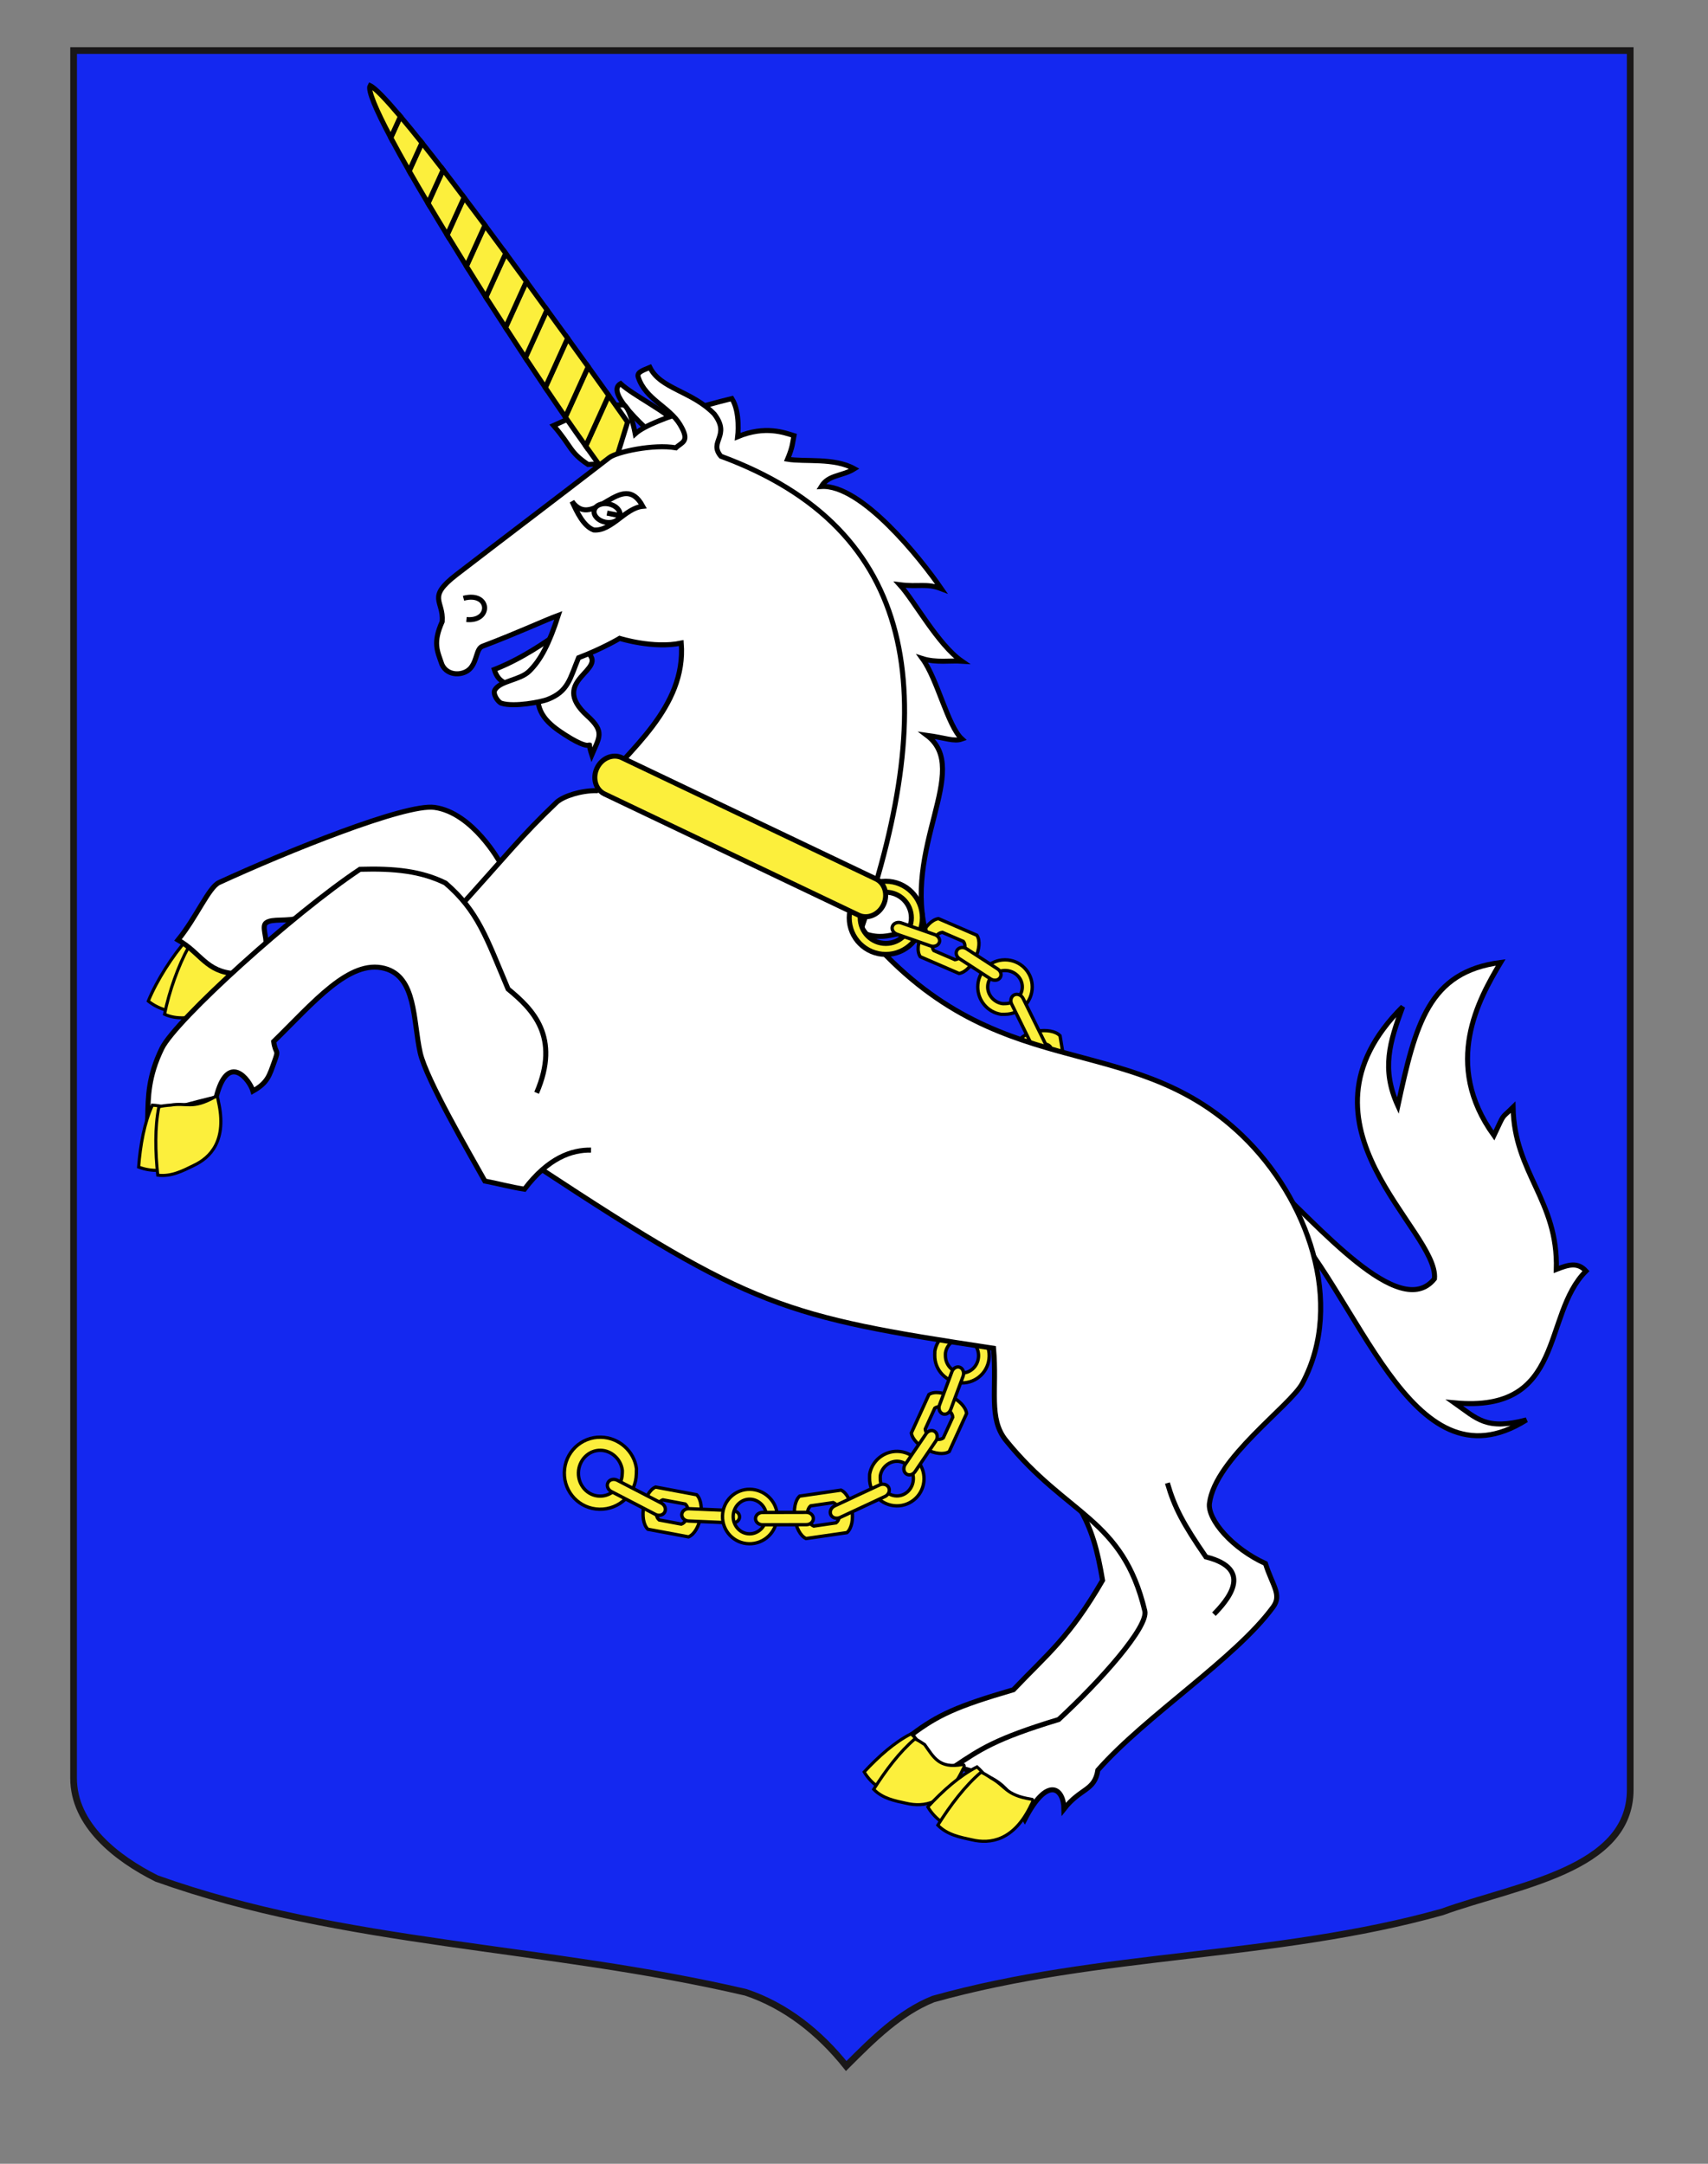 <?xml version="1.0" encoding="utf-8"?>
<!-- Generator: Adobe Illustrator 15.1.0, SVG Export Plug-In . SVG Version: 6.00 Build 0)  -->
<!DOCTYPE svg PUBLIC "-//W3C//DTD SVG 1.1//EN" "http://www.w3.org/Graphics/SVG/1.1/DTD/svg11.dtd">
<svg version="1.1" id="Layer_1" xmlns="http://www.w3.org/2000/svg" xmlns:xlink="http://www.w3.org/1999/xlink" x="0px" y="0px"
	 width="255.118px" height="323.148px" viewBox="0 0 255.118 323.148" enable-background="new 0 0 255.118 323.148"
	 xml:space="preserve">
<rect x="0" y="0" width="255.118" height="323.148" fill="#808080" stroke="none"/>
<path fill="#1428F0" stroke="#191718" d="M10.994,7.546c78,0,154.504,0,232.504,0c0,135.583,0,149.083,0,259.75
	c0,12.043-17.103,14.25-28.104,18.25c-25,7-51,6-76,13.003c-5,2-9,6-13,10c-4-5-9-9-15-11.003c-30-7-60-7-88-17
	c-6-3-12.406-8-12.406-15C10.994,242.005,10.994,143.921,10.994,7.546z"/>
<g id="Chaine_1_">
	<g id="layer1" transform="translate(8.7861136e-2,-5.852)">
		<g id="g4427" transform="translate(-28.141,-381.956)">
			<path id="use2398" fill="#FCEF3C" stroke="#000000" stroke-width="0.5" d="M177.691,575.442c-1.968,0.295-3.477,2.05-3.477,4.089
				c0,2.245,1.815,4.046,4.069,4.046c2.255,0,4.07-1.801,4.07-4.046s-1.815-4.089-4.07-4.089c-0.105,0-0.193-0.008-0.297,0
				C177.889,575.45,177.788,575.429,177.691,575.442z M177.903,577.035c0.105-0.016,0.23,0.003,0.338,0c0.012,0,0.038,0,0.043,0
				c1.424,0,2.587,1.137,2.587,2.497c0,1.359-1.162,2.453-2.587,2.453c-1.423,0-2.586-1.095-2.586-2.453
				C175.698,578.298,176.658,577.218,177.903,577.035z"/>
		</g>
		<path id="use2422" fill="#FCEF3C" stroke="#000000" stroke-width="0.5" d="M155.552,171.042c-1.967,0.296-3.477,2.049-3.477,4.089
			c0,2.245,1.816,4.047,4.07,4.047s4.069-1.802,4.069-4.047s-1.815-4.089-4.069-4.089c-0.105,0-0.193-0.008-0.297,0
			C155.751,171.049,155.649,171.027,155.552,171.042z M155.764,172.635c0.105-0.016,0.23,0.002,0.339,0c0.012,0,0.037,0,0.043,0
			c1.424,0,2.586,1.137,2.586,2.496s-1.162,2.453-2.586,2.453s-2.587-1.094-2.587-2.453
			C153.56,173.897,154.52,172.818,155.764,172.635z"/>
	</g>
	<g id="Bas" transform="translate(-34.413,-381.956)">
		<g id="g4495" transform="matrix(-1,0,0,1,554.54,0)">
			<path id="path4497" fill="#FCEF3C" stroke="#000000" stroke-width="0.5" d="
				M363.624,558.559c-1.312,0.22-2.561,0.835-2.96,1.729l0.031,0.189l0.949,5.719l0.031,0.189c1.334,1.433,5.552,0.746,6.326-1.02
				l-0.036-0.219l-0.949-5.719l-0.037-0.221C366.315,558.515,364.937,558.34,363.624,558.559z M363.94,560.46
				c0.626-0.105,1.289,0.02,1.619,0.428l0.021,0.129l0.515,3.1l0.021,0.125c-0.343,0.998-2.352,1.326-3.015,0.484l-0.019-0.109
				l-0.515-3.1l-0.019-0.11C362.726,560.901,363.313,560.564,363.94,560.46z"/>
			
				<path id="path4499" fill="#FCEF3C" stroke="#000000" stroke-width="0.5" stroke-linecap="round" stroke-linejoin="round" d="
				M364.722,553.736L364.722,553.736c-0.022-0.567-0.441-1.015-0.944-1.003s-0.901,0.479-0.896,1.045h-0.001l0.001,0.018
				l0.152,6.544l0,0c0,0.003,0,0.007,0,0.01c0.014,0.575,0.437,1.031,0.944,1.02c0.509-0.012,0.91-0.487,0.896-1.062
				c0-0.004-0.001-0.007-0.001-0.011l0,0l-0.15-6.544L364.722,553.736z"/>
			
				<path id="path4501" fill="#FCEF3C" stroke="#000000" stroke-width="0.5" stroke-linecap="round" stroke-linejoin="round" d="
				M365.618,564.448L365.618,564.448c-0.268-0.521-0.855-0.76-1.322-0.53c-0.468,0.229-0.639,0.841-0.388,1.37l-0.001,0.001
				l0.008,0.016l3.266,6.63l0,0c0.002,0.003,0.003,0.006,0.004,0.01c0.263,0.533,0.859,0.777,1.33,0.545
				c0.473-0.231,0.643-0.853,0.381-1.386c-0.002-0.003-0.004-0.006-0.006-0.009l0.001-0.001l-3.266-6.63L365.618,564.448z"/>
		</g>
	</g>
	<g id="g4427_1_" transform="translate(-28.141,-381.956)">
		<path id="use2398_1_" fill="#FCEF3C" stroke="#000000" stroke-width="0.5" d="M177.958,533.438c0.104,0.008,0.19,0,0.296,0
			c2.256,0,4.07-1.844,4.07-4.089c0-2.245-1.815-4.046-4.07-4.046c-2.254,0-4.069,1.801-4.069,4.046c0,2.04,1.51,3.794,3.477,4.089
			C177.758,533.452,177.858,533.43,177.958,533.438z M175.668,529.349c0-1.36,1.162-2.453,2.586-2.453s2.587,1.094,2.587,2.453
			c0,1.359-1.162,2.497-2.587,2.497c-0.005,0.001-0.031,0.001-0.042,0c-0.109-0.003-0.234,0.016-0.339,0
			C176.628,531.663,175.668,530.583,175.668,529.349z"/>
	</g>
	<path id="path4497_1_" fill="#FCEF3C" stroke="#000000" stroke-width="0.5" d="
		M153.03,161.865l-0.036-0.22l-0.949-5.72l-0.037-0.219c0.774-1.766,4.991-2.452,6.326-1.02l0.031,0.189l0.95,5.719l0.031,0.189
		c-0.401,0.894-1.648,1.509-2.962,1.729C155.072,162.733,153.694,162.558,153.03,161.865z M157.46,159.667l-0.018-0.11l-0.516-3.1
		l-0.018-0.109c-0.663-0.842-2.672-0.514-3.016,0.485l0.021,0.125l0.515,3.1l0.021,0.129c0.329,0.407,0.992,0.532,1.619,0.428
		C156.696,160.508,157.283,160.172,157.46,159.667z"/>
	
		<path id="path4501_1_" fill="#FCEF3C" stroke="#000000" stroke-width="0.5" stroke-linecap="round" stroke-linejoin="round" d="
		M154.383,156.609l-3.265-6.631h0.001c-0.002-0.004-0.005-0.006-0.006-0.009c-0.262-0.533-0.092-1.153,0.381-1.386
		c0.472-0.232,1.067,0.012,1.329,0.545c0.002,0.004,0.004,0.007,0.005,0.01h0.001l3.265,6.63l0.007,0.016v0.001
		c0.251,0.529,0.08,1.141-0.387,1.37c-0.468,0.229-1.056-0.009-1.322-0.531v0.001L154.383,156.609z"/>
	<path id="path4503_1_" fill="#FCEF3C" stroke="#000000" stroke-width="0.5" d="
		M143.254,145.384l-0.207-0.089l-5.387-2.326l-0.207-0.089c-1.059-1.584,0.746-5.377,2.716-5.685l0.178,0.077l5.388,2.326
		l0.178,0.077c0.531,0.808,0.348,2.153-0.209,3.338C145.147,144.197,144.217,145.22,143.254,145.384z M143.897,140.599l-0.103-0.045
		l-2.921-1.261l-0.103-0.045c-1.089,0.082-1.948,1.89-1.295,2.709l0.118,0.051l2.92,1.261l0.121,0.052
		c0.531-0.047,1.013-0.517,1.278-1.082C144.178,141.675,144.226,141.017,143.897,140.599z"/>
	
		<path id="path4505_1_" fill="#FCEF3C" stroke="#000000" stroke-width="0.5" stroke-linecap="round" stroke-linejoin="round" d="
		M147.969,146.2l-4.632-3.006v0c-0.003-0.002-0.006-0.003-0.009-0.005c-0.484-0.313-0.643-0.902-0.353-1.312
		c0.29-0.411,0.92-0.489,1.404-0.176c0.003,0.002,0.005,0.004,0.009,0.006v0l4.632,3.006l0.015,0.009v0.001
		c0.473,0.316,0.626,0.896,0.338,1.303c-0.287,0.407-0.907,0.487-1.39,0.183l-0.001,0.001L147.969,146.2z"/>
	
		<path id="path3755_1_" fill="#FCEF3C" stroke="#000000" stroke-width="0.5" stroke-linecap="round" stroke-linejoin="round" d="
		M155.584,167.383L155.584,167.383c0.022,0.566,0.442,1.015,0.944,1.003c0.503-0.012,0.901-0.479,0.896-1.046l0,0v-0.017
		l-0.151-6.543h-0.001c0-0.004,0.001-0.006,0-0.01c-0.014-0.574-0.436-1.031-0.944-1.02c-0.508,0.012-0.91,0.488-0.896,1.062
		c0,0.004,0.001,0.007,0.001,0.01l0,0l0.151,6.543V167.383z"/>
</g>
<g id="Chaine_2_">
	<path id="use2398_3_" fill="#FCEF3C" stroke="#000000" stroke-width="0.5" d="M95.067,219.344
		c-0.335-2.607-2.615-4.653-5.312-4.707c-2.967-0.063-5.4,2.289-5.461,5.268c-0.062,2.98,2.271,5.431,5.237,5.493
		c2.97,0.059,5.455-2.286,5.519-5.269c0.002-0.14,0.017-0.256,0.008-0.393C95.052,219.604,95.082,219.473,95.067,219.344z
		 M92.954,219.582c0.018,0.139-0.01,0.304-0.008,0.449c-0.002,0.013-0.001,0.047-0.002,0.054c-0.039,1.882-1.573,3.39-3.373,3.353
		c-1.796-0.038-3.212-1.604-3.173-3.488c0.041-1.881,1.518-3.387,3.317-3.353C91.345,216.632,92.748,217.929,92.954,219.582z"/>
	<g id="g4495_1_" transform="matrix(-1,0,0,1,554.54,0)">
		<path id="path4497_3_" fill="#FCEF3C" stroke="#000000" stroke-width="0.5" d="
			M449.905,226.603c0.246,1.307,0.888,2.543,1.79,2.923l0.188-0.035l5.697-1.066l0.189-0.037c1.404-1.364,0.63-5.566-1.151-6.302
			l-0.217,0.041l-5.697,1.067l-0.221,0.042C449.804,223.913,449.657,225.294,449.905,226.603z M451.798,226.249
			c-0.119-0.624-0.008-1.291,0.393-1.631l0.13-0.021l3.086-0.578l0.124-0.024c1.007,0.322,1.377,2.323,0.549,3.005l-0.11,0.02
			l-3.089,0.581l-0.108,0.021C452.263,227.451,451.915,226.872,451.798,226.249z"/>
		
			<path id="path4499_1_" fill="#FCEF3C" stroke="#000000" stroke-width="0.5" stroke-linecap="round" stroke-linejoin="round" d="
			M445.058,225.605l0.001,0.002c-0.568,0.032-1.006,0.462-0.984,0.963c0.022,0.505,0.498,0.893,1.064,0.875v0.001l0.017-0.002
			l6.54-0.287l0,0c0.003-0.002,0.006-0.002,0.009-0.002c0.574-0.024,1.021-0.458,1-0.967c-0.023-0.507-0.506-0.898-1.081-0.873
			c-0.003,0-0.006,0.002-0.011,0.002l0,0l-6.54,0.286L445.058,225.605z"/>
		
			<path id="path4501_3_" fill="#FCEF3C" stroke="#000000" stroke-width="0.5" stroke-linecap="round" stroke-linejoin="round" d="
			M455.75,224.487L455.75,224.487c-0.515,0.278-0.742,0.871-0.501,1.333c0.237,0.462,0.852,0.62,1.377,0.359l0,0l0.016-0.009
			l6.561-3.403l0,0c0.002,0,0.005-0.001,0.009-0.003c0.528-0.274,0.76-0.876,0.517-1.341c-0.24-0.47-0.865-0.626-1.393-0.353
			c-0.002,0.003-0.006,0.003-0.009,0.007l-0.001-0.001l-6.561,3.401L455.75,224.487z"/>
	</g>
	<path id="use2422_1_" fill="#FCEF3C" stroke="#000000" stroke-width="0.5" d="M116.066,225.976
		c-0.256-1.97-1.977-3.516-4.019-3.559c-2.243-0.049-4.082,1.729-4.128,3.983c-0.047,2.253,1.717,4.106,3.96,4.153
		c2.245,0.046,4.125-1.729,4.173-3.983c0.003-0.105,0.013-0.193,0.005-0.296C116.053,226.174,116.078,226.076,116.066,225.976z
		 M114.468,226.155c0.012,0.108-0.007,0.23-0.008,0.34c0,0.014,0,0.038,0,0.043c-0.029,1.423-1.19,2.563-2.549,2.533
		c-1.358-0.027-2.429-1.213-2.397-2.637c0.028-1.423,1.145-2.562,2.505-2.535C113.252,223.927,114.311,224.909,114.468,226.155z"/>
	<path id="use2396_1_" fill="#FCEF3C" stroke="#000000" stroke-width="0.5" d="M139.629,202.08c-0.013,0.103-0.006,0.19-0.008,0.296
		c-0.047,2.255,1.758,4.108,4.002,4.155c2.246,0.046,4.086-1.732,4.131-3.986c0.047-2.252-1.714-4.104-3.959-4.151
		c-2.039-0.044-3.824,1.428-4.162,3.391C139.618,201.878,139.637,201.981,139.629,202.08z M143.763,199.875
		c1.359,0.029,2.43,1.213,2.399,2.637c-0.027,1.426-1.146,2.562-2.506,2.535c-1.36-0.029-2.474-1.214-2.443-2.637
		c0-0.005,0.002-0.03-0.001-0.043c0.007-0.11-0.01-0.234,0.011-0.338C141.431,200.788,142.53,199.849,143.763,199.875z"/>
	<path id="use2398_2_" fill="#FCEF3C" stroke="#000000" stroke-width="0.5" d="M129.891,220.443
		c-0.01,0.103-0.004,0.189-0.004,0.294c-0.049,2.256,1.758,4.108,4.004,4.156c2.242,0.046,4.082-1.731,4.127-3.985
		c0.047-2.253-1.713-4.106-3.957-4.154c-2.039-0.043-3.826,1.431-4.161,3.391C129.882,220.241,129.902,220.342,129.891,220.443z
		 M134.028,218.236c1.359,0.028,2.428,1.214,2.398,2.638c-0.028,1.424-1.146,2.565-2.506,2.535c-1.357-0.027-2.471-1.213-2.441-2.64
		c-0.001-0.004,0.001-0.029,0-0.041c0.006-0.109-0.01-0.234,0.007-0.34C131.695,219.15,132.794,218.212,134.028,218.236z"/>
	<path id="path4497_2_" fill="#FCEF3C" stroke="#000000" stroke-width="0.5" d="
		M119.443,223.437l0.223-0.03l5.736-0.832l0.221-0.031c1.75,0.81,2.347,5.041,0.885,6.345l-0.187,0.029l-5.74,0.831l-0.189,0.025
		c-0.884-0.42-1.474-1.678-1.668-2.998C118.533,225.46,118.737,224.089,119.443,223.437z M121.549,227.914l0.108-0.017l3.113-0.452
		l0.109-0.015c0.856-0.645,0.569-2.659-0.422-3.025l-0.126,0.019l-3.11,0.451l-0.129,0.017c-0.415,0.323-0.553,0.983-0.462,1.612
		C120.724,227.132,121.048,227.725,121.549,227.914z"/>
	
		<path id="path4501_2_" fill="#FCEF3C" stroke="#000000" stroke-width="0.5" stroke-linecap="round" stroke-linejoin="round" d="
		M124.67,224.899l6.699-3.126l0.002,0.001c0.002-0.002,0.004-0.003,0.008-0.004c0.537-0.251,1.154-0.067,1.375,0.409
		c0.223,0.477-0.033,1.068-0.571,1.317c-0.006,0.001-0.008,0.003-0.01,0.006l-0.002-0.001l-6.695,3.127l-0.016,0.008l0,0
		c-0.536,0.238-1.146,0.056-1.364-0.415c-0.219-0.475,0.031-1.058,0.559-1.312l0,0L124.67,224.899z"/>
	<path id="path4503_2_" fill="#FCEF3C" stroke="#000000" stroke-width="0.5" d="
		M136.125,214.009l0.095-0.207l2.438-5.338l0.094-0.204c1.604-1.024,5.359,0.855,5.627,2.834l-0.08,0.176l-2.438,5.338l-0.081,0.177
		c-0.819,0.513-2.163,0.301-3.335-0.28C137.274,215.924,136.268,214.972,136.125,214.009z M140.895,214.751l0.047-0.104l1.322-2.892
		l0.045-0.103c-0.059-1.09-1.849-1.986-2.682-1.353l-0.053,0.117l-1.322,2.893l-0.052,0.121c0.036,0.533,0.496,1.022,1.053,1.3
		C139.813,215.008,140.473,215.07,140.895,214.751z"/>
	
		<path id="path4505_2_" fill="#FCEF3C" stroke="#000000" stroke-width="0.5" stroke-linecap="round" stroke-linejoin="round" d="
		M135.211,218.706l3.104-4.57v0.002c0.002-0.004,0.002-0.008,0.004-0.01c0.322-0.479,0.915-0.624,1.321-0.326
		c0.404,0.299,0.47,0.931,0.147,1.408c-0.006,0.004-0.008,0.006-0.008,0.007v0.001l-3.104,4.569l-0.01,0.015v-0.002
		c-0.322,0.469-0.91,0.607-1.309,0.314c-0.402-0.297-0.468-0.919-0.153-1.395l0,0L135.211,218.706z"/>
	
		<path id="path4507_2_" fill="#FCEF3C" stroke="#000000" stroke-width="0.5" stroke-linecap="round" stroke-linejoin="round" d="
		M140.327,209.836l1.844-4.945l0,0c0.002-0.007,0.002-0.009,0.003-0.013c0.19-0.55,0.725-0.854,1.19-0.679
		c0.467,0.178,0.689,0.767,0.497,1.315c0.001,0.006-0.001,0.006-0.003,0.013v-0.001l-1.842,4.946l-0.007,0.017v-0.002
		c-0.197,0.542-0.724,0.841-1.185,0.668c-0.465-0.178-0.686-0.757-0.504-1.304l-0.001-0.002L140.327,209.836z"/>
	
		<path id="path3755_2_" fill="#FCEF3C" stroke="#000000" stroke-width="0.5" stroke-linecap="round" stroke-linejoin="round" d="
		M113.873,225.876v0.002c-0.565,0.01-1.023,0.419-1.022,0.923c0,0.504,0.462,0.909,1.026,0.916l0,0l0.018,0.003l6.543-0.017l0-0.001
		c0.005-0.001,0.008,0.001,0.011,0c0.574-0.003,1.04-0.414,1.038-0.923c-0.001-0.507-0.468-0.92-1.042-0.917
		c-0.005-0.002-0.007,0-0.009,0l0,0l-6.546,0.015L113.873,225.876z"/>
	
		<path id="path3768_1_" fill="#FCEF3C" stroke="#000000" stroke-width="0.5" stroke-linecap="round" stroke-linejoin="round" d="
		M148.295,195.049l-3.683,3.786l0,0c-0.002,0.003-0.004,0.003-0.007,0.007c-0.415,0.407-0.463,1.021-0.104,1.367
		c0.357,0.347,0.986,0.296,1.404-0.113c0.003-0.003,0.003-0.007,0.007-0.009l0,0l3.68-3.785l0.013-0.01l-0.002-0.003
		c0.406-0.408-0.834-0.049-1.19-0.39c-0.355-0.345,0.31-1.26-0.107-0.863l0.002,0.003L148.295,195.049z"/>
</g>
<g id="Licorne_1_">
	<g id="Sabot_anterieur_droit_1_" transform="matrix(0.615,0,0,0.615,-431.592,-101.34)">
		<path id="path6274_7_" fill="#FCEF3C" stroke="#000000" stroke-width="0.75" d="M737.792,407.884
			c2.786,2.231,5.968,2.676,8.968,3.165c4.659,0.855,10.176-0.21,12.45-9.089c0.199-0.671,0.508-1.449-0.332-1.43
			c-5.73,1.389-7.654-1.584-10.621-4.656c-0.899-0.499-0.356-2.442-1.22-2.752C743.865,396.629,739.806,402.896,737.792,407.884z"/>
		<path id="path6276_7_" fill="#FCEF3C" stroke="#000000" stroke-width="0.75" d="M741.737,411.078
			c2.983,1.373,6.072,0.82,8.998,0.373c4.554-0.602,9.629-3.402,10.411-13.014c0.086-0.731,0.257-1.6-0.534-1.32
			c-6.138,1.279-12.2-2.255-13.068-2.293C745.076,399.327,742.872,405.453,741.737,411.078z"/>
	</g>
	<path id="Barbiche_1_" fill="#FFFFFF" stroke="#000000" stroke-width="0.75" d="M80.455,103.034
		c-0.651,3.371,1.497,5.137,3.927,6.7c5.351,3.436,2.925-0.343,4.011,3.006c1.13-2.656,1.974-3.451-0.667-5.833
		c-6.007-5.423,3.533-6.839-0.155-9.597L80.455,103.034z"/>
	<path id="path5155_2_" fill="#FFFFFF" stroke="#000000" stroke-width="0.75" d="M83.561,94.436
		c-2.148,1.498-5.579,3.923-9.732,5.556c0.659,2.175,2.058,1.922,2.843,2.779"/>
	<g id="g2600_1_">
		<path id="path5119_2_" fill="#FFFFFF" stroke="#000000" stroke-width="0.75" d="M101.688,63.721
			c-2.147-2.289-7.113-4.67-8.994-6.424c-0.716,0.419-1.588,1.588,3.754,6.636"/>
		<path id="path3158_1_" fill="#FFFFFF" stroke="#000000" stroke-width="0.75" d="M74.696,128.815c0,0-4.061-7.441-9.795-8.233
			c-4.343-0.599-22.19,6.619-32.184,11.223c-1.534,0.705-3.367,5.186-6.126,8.573c3.453,1.946,4.15,4.775,8.597,5.044
			c2.812-2.498,3.086-3.108,4.543-4.338c0.103-1.217-0.635-2.736-0.009-3.245c0.914-0.736,3.167-0.131,5.172-0.826
			c5.413-1.883,13.475-6.398,16.908-5.308c3.747,1.188,4.329,7.846,6.099,12.833"/>
		<path id="path5113_1_" fill="#FFFFFF" stroke="#000000" stroke-width="0.75" d="M151.105,202.035
			c0.226,2.949-1.199,7.634-0.19,11.409c10.418,9.85,12.282,13.683,13.771,22.572c-4.944,8.534-8.235,10.998-13.315,16.338
			c-8.479,2.472-11.27,3.777-15.143,6.67c1.365,2.75,2.452,2.607,4.996,6.364c7.047-7.83,10.564-0.55,11.211,1.946
			c2.964-1.504,2.988-4.857,4.342-7.4c6.537-5.953,20.275-18.721,20.275-18.721"/>
	</g>
	<path id="Queue_1_" fill="#FFFFFF" stroke="#000000" stroke-width="0.75" d="M190.941,181.192
		c12.031,11.552,19.58,41.865,37.063,30.862c-6.008,1.585-7.352-0.146-10.754-2.547c16.681,1.567,13.025-13.118,19.642-19.679
		c-1.251-1.377-2.623-0.955-4.429-0.247c0.297-10.306-6.295-14.357-6.461-24.224c-1.922,1.885-1.184,0.713-2.858,4.224
		c-7.718-10.675-2.287-20.341,1.004-25.845c-10.737,1.399-12.701,9.125-15.353,21.398c-2.485-5.448-1.246-9.47,0.72-14.785
		c-17.888,17.806,5.456,33.351,4.745,40.628c-5.198,6.521-17.543-8.255-24.963-14.924"/>
	<path id="Criniere_1_" fill="#FFFFFF" stroke="#000000" stroke-width="0.75" stroke-linecap="square" d="M128.313,139.169
		c19.38-58.703-14.571-71.475-40.485-69.802c-2.833-1.909-2.356-2.59-5.146-5.812c2.984-1.3,6.377-3.179,10.367-3.073
		c1.033,0.026,1.833,4.301,1.833,4.301c2.783-2.521,14.438-5.254,14.438-5.254c1.305,2.08,0.866,5.687,0.866,5.687
		c4.125-1.716,7.002-0.589,8.409-0.155c-0.214,1.038-0.176,1.638-0.963,3.521c2.584,0.434,6.967-0.264,9.983,1.428
		c-1.821,1.135-3.876,0.862-4.948,2.648c5.941-0.39,14.826,10.729,17.937,15.267c-2.229-0.857-3.348-0.234-6.216-0.599
		c2.196,2.406,5.704,8.944,9.271,11.414c-1.72-0.112-3.826,0.27-5.882-0.381c2.261,3.086,3.776,10.069,5.904,12.007
		c-1.196,0.427-2.431-0.168-5.244-0.551c6.836,5.144-3.867,16.878,0.044,30.229c-4.57-2.008-5.385,1.065-9.984-0.858"/>
	<g id="Corne_1_" transform="matrix(0.275,0.961,0.961,-0.275,47.069,-63.217)">
		<path id="rect4579_1_" fill="#FCEF3C" stroke="#000000" stroke-width="0.75" d="M129.668,8.521
			c1.547,0.548,3.191,1.116,4.615,1.618l7.484-4.895c-1.733-0.665-3.7-1.367-5.773-2.102L129.668,8.521z"/>
		<path id="rect5466_1_" fill="#FCEF3C" stroke="#000000" stroke-width="0.75" d="M124.71,6.756c1.73,0.618,3.326,1.187,4.957,1.766
			l6.328-5.376c-1.589-0.567-3.252-1.15-4.994-1.738L124.71,6.756z"/>
		<path id="rect5468_1_" fill="#FCEF3C" stroke="#000000" stroke-width="0.75" d="M119.772,4.974
			c1.666,0.602,3.332,1.206,4.939,1.781l6.291-5.348c-1.641-0.554-3.328-1.106-5.065-1.672L119.772,4.974z"/>
		<path id="rect5478_1_" fill="#FCEF3C" stroke="#000000" stroke-width="0.75" d="M114.851,3.178
			c1.671,0.609,3.278,1.205,4.92,1.797l6.165-5.239c-1.674-0.547-3.366-1.094-5.102-1.641L114.851,3.178z"/>
		<path id="rect5480_1_" fill="#FCEF3C" stroke="#000000" stroke-width="0.75" d="M109.93,1.383c1.64,0.602,3.282,1.2,4.922,1.794
			l5.983-5.085c-1.704-0.541-3.42-1.066-5.156-1.598L109.93,1.383z"/>
		<path id="rect5482_1_" fill="#FCEF3C" stroke="#000000" stroke-width="0.75" d="M105.028-0.431
			c1.633,0.608,3.245,1.203,4.902,1.814l5.749-4.889c-1.728-0.527-3.448-1.067-5.174-1.58L105.028-0.431z"/>
		<path id="rect5484_1_" fill="#FCEF3C" stroke="#000000" stroke-width="0.75" d="M100.143-2.258c1.6,0.608,3.228,1.214,4.885,1.827
			l5.477-4.655c-1.761-0.524-3.515-1.023-5.244-1.519L100.143-2.258z"/>
		<path id="rect5486_1_" fill="#FCEF3C" stroke="#000000" stroke-width="0.75" d="M95.294-4.115
			c1.592,0.614,3.169,1.225,4.849,1.857l5.115-4.346c-1.793-0.516-3.555-1.011-5.281-1.49L95.294-4.115z"/>
		<path id="rect5488_1_" fill="#FCEF3C" stroke="#000000" stroke-width="0.75" d="M90.464-5.987c1.516,0.602,3.182,1.237,4.83,1.872
			l4.683-3.979c-1.84-0.509-3.612-0.99-5.336-1.441L90.464-5.987z"/>
		<path id="rect5490_1_" fill="#FCEF3C" stroke="#000000" stroke-width="0.75" d="M85.706-7.922
			c1.469,0.607,3.079,1.269,4.758,1.934l4.176-3.548c-1.897-0.502-3.703-0.967-5.409-1.382L85.706-7.922z"/>
		<path id="rect5492_1_" fill="#FCEF3C" stroke="#000000" stroke-width="0.75" d="M81.039-9.932
			c1.377,0.621,2.909,1.282,4.667,2.012l3.526-2.995c-2.007-0.492-3.878-0.926-5.536-1.275L81.039-9.932z"/>
		<path id="rect5494_1_" fill="#FCEF3C" stroke="#000000" stroke-width="0.75" d="M75.364-13.019c0.553,0.638,2.64,1.72,5.675,3.087
			l2.657-2.259C79.019-13.181,75.889-13.565,75.364-13.019z"/>
	</g>
	<path id="path2184_2_" fill="#FFFFFF" stroke="#000000" stroke-width="0.75" d="M128.683,138.626
		c11.871-34.696,8.632-59.56-21.005-70.488c-1.89-2.227,1.527-3.009-0.985-6.299c-3.336-3.457-8.031-3.732-9.622-6.972
		c-1.265,0.528-2.019,0.773-1.706,1.554c1.094,3.229,4.586,4.317,6.199,6.976c1.576,2.601,0.285,2.608-0.605,3.479
		c-3.379-0.589-8.862,0.623-9.951,1.467c-7.486,5.788-15.9,12.139-22.823,17.476c-4.513,3.479-1.899,3.811-2.136,7.01
		c-1.419,3.191-0.744,4.354-0.04,6.401c0.827,1.839,3.314,1.716,4.304,0.52c0.992-1.202,0.814-2.88,1.768-3.24
		c5.338-2.021,9.201-3.84,11.311-4.615c-1.375,4.264-2.655,6.723-4.37,8.376c-1.374,1.321-4.315,1.401-5.104,2.762
		c-0.356,0.616,0.468,1.835,0.991,1.998c1.922,0.598,5.909-0.198,6.854-0.559c3.122-1.194,3.362-3.114,4.654-6.238
		c3.617-1.385,6.139-2.896,6.139-2.896s5.063,1.586,9.199,0.7c0.762,9.668-8.004,16.1-12.652,22.04
		c-2.351-0.017-4.881,0.806-5.934,1.715c-5.582,5.334-6.902,7.287-15.883,17.179c-1.377,2.223,2.85,23.589,13.514,37.608
		c31.514,20.716,36.226,22.026,67.601,26.78c0.549,6.175-0.804,10.473,1.85,13.753c9.153,11.326,17.43,11.571,20.744,25.462
		c0.569,2.377-6.56,10.397-12.861,16.225c-9.582,2.902-11.756,4.499-15.521,6.992c7.511,1.915,7.757,3.39,10.453,7.934
		c3.397-6.611,5.815-4.667,5.854-1.56c2.494-3.192,4.561-2.649,5.068-5.812c7.192-8.157,20.553-16.66,26.182-24.369
		c1.322-1.812-0.105-3.174-1.154-6.48c-4.891-2.211-8.676-6.541-8.362-8.996c0.851-6.678,12.095-14.561,13.888-17.92
		c6.398-11.992,0.771-27.653-9.037-37.042C168.394,153.155,148.657,162.785,128.683,138.626z"/>
	<path id="path4140_1_" fill="#FFFFFF" stroke="#000000" stroke-width="0.75" d="M80.153,163.21
		c3.586-8.37-0.584-12.491-4.264-15.504c-3.262-7.733-4.486-11.638-9.355-15.829c-3.645-1.788-7.574-2.204-12.766-2.054
		c-9.961,6.622-27.522,22.524-29.582,26.737c-2.051,4.195-2.062,7.253-2.123,10.318c3.711-1.313,6.275-1.934,10.205-2.917
		c1.73-7.031,5.032-2.691,5.512-1.016c2.231-1.261,2.45-2.329,3.191-4.362c0.739-2.035,0.206-1-0.094-3.033
		c5.915-5.771,11.281-12.334,16.58-10.92c4.723,1.259,4.23,7.721,5.299,12.56c0.888,4.014,7.551,15.37,9.668,19.192
		c2.001,0.384,3.693,0.866,5.914,1.219c3.545-4.682,7.055-5.895,9.944-5.84"/>
	<g id="g2610_1_">
		<g id="Oeil_1_" transform="translate(-121.344,-150.009)">
			<g id="g6155_1_" transform="translate(2,2)">
				<path id="path6227_1_" fill="#FFFFFF" stroke="#000000" stroke-width="0.75" d="M204.785,222.896
					c3.19,4.509,7.488-4.994,10.57,0.729c-2.644,0.248-4.648,3.758-7.328,3.535C206.503,226.592,205.547,224.542,204.785,222.896z"
					/>
				<path id="path4120_1_" fill="#FFFFFF" stroke="#000000" stroke-width="0.75" d="M211.937,225.029
					c-0.152,0.746-1.13,1.176-2.188,0.963c-1.06-0.213-1.8-0.991-1.656-1.74c0.141-0.745,1.111-1.188,2.172-0.982
					c1.062,0.205,1.81,0.978,1.682,1.729l-1.928-0.364L211.937,225.029z"/>
			</g>
		</g>
		<path id="Naseau_1_" fill="#FFFFFF" stroke="#000000" stroke-width="0.75" d="M69.233,89.348c4.035-1.061,4.204,3.553,0.44,3.176"
			/>
	</g>
	<path id="path5157_1_" fill="#FFFFFF" stroke="#000000" stroke-width="0.75" d="M174.374,221.488
		c1.049,3.629,2.338,6.076,5.752,11.034c7.43,1.846,3.023,6.674,1.194,8.55"/>
	<g id="Sabot_posterieur_gauche_1_" transform="matrix(0.615,0,0,0.615,-431.592,-101.34)">
		<path id="path6274_6_" fill="#FCEF3C" stroke="#000000" stroke-width="0.75" d="M911.662,595.079
			c1.719,2.93,4.403,4.405,6.904,5.863c3.86,2.333,9.129,3.256,14.169-3.872c0.4-0.526,0.938-1.111,0.188-1.379
			c-5.573-0.71-6.28-4.012-7.877-7.748c-0.626-0.752-1.344-1.556-2.01-2.121C919.028,587.868,915.151,591.321,911.662,595.079z"/>
		<path id="path6276_6_" fill="#FCEF3C" stroke="#000000" stroke-width="0.75" d="M913.969,599.299
			c2.196,2.234,5.132,2.792,7.888,3.383c4.257,1.014,9.721,0.237,13.678-8.048c0.327-0.62,0.772-1.336-0.025-1.354
			c-5.73,1.057-6.963-1.834-9.169-4.859c-0.747-0.512-1.599-1.049-2.355-1.379C920.257,590.21,916.896,594.678,913.969,599.299z"/>
	</g>
	<g id="Sabot_posterieur_droit_1_" transform="matrix(0.615,0,0,0.615,-431.592,-101.34)">
		<path id="path6274_5_" fill="#FCEF3C" stroke="#000000" stroke-width="0.75" d="M927.119,603.572
			c1.802,3.073,4.621,4.622,7.246,6.149c4.052,2.457,9.586,3.423,14.873-4.063c0.423-0.556,0.991-1.166,0.2-1.449
			c-5.851-0.745-6.591-4.211-8.274-8.134c-0.653-0.79-1.413-1.635-2.102-2.228C934.848,595.994,930.771,599.625,927.119,603.572z"/>
		<path id="path6276_5_" fill="#FCEF3C" stroke="#000000" stroke-width="0.75" d="M929.543,608.004
			c2.302,2.344,5.385,2.93,8.277,3.551c4.471,1.06,10.211,0.246,14.368-8.453c0.339-0.65,0.807-1.405-0.035-1.422
			c-6.188-0.995-6.105-3.188-9.623-5.102c-0.782-0.537-1.675-1.103-2.476-1.446C936.142,598.455,932.605,603.148,929.543,608.004z"
			/>
	</g>
	<g id="Sabot_anterieur_gauche_1_" transform="matrix(0.615,0,0,0.615,-431.592,-101.34)">
		<path id="path6274_4_" fill="#FCEF3C" stroke="#000000" stroke-width="0.75" d="M735.438,448.184
			c3.327,1.295,6.496,0.769,9.505,0.34c4.702-0.586,9.644-3.254,9.156-12.405c-0.01-0.699,0.051-1.53-0.74-1.262
			c-5.053,3.037-7.784,0.774-11.533-1.26c-1.003-0.211-2.121-0.408-3.036-0.445C736.81,437.447,735.867,442.821,735.438,448.184z"/>
		<path id="path6276_4_" fill="#FCEF3C" stroke="#000000" stroke-width="0.75" d="M740.089,450.161
			c3.259,0.412,6.043-1.038,8.697-2.341c4.168-1.94,8.167-6.135,6.037-15.537c-0.133-0.723-0.232-1.605-0.904-1.101
			c-5.473,3.062-6.768,1.293-10.713,1.962c-0.949,0.064-2.001,0.18-2.84,0.399C739.352,438.582,739.489,444.45,740.089,450.161z"/>
	</g>
</g>
<path id="Anneau" fill="#FCEF3C" stroke="#000000" stroke-width="0.75" d="M137.771,137.074c0,3.017-2.445,5.463-5.462,5.463
	s-5.463-2.446-5.463-5.463s2.446-5.463,5.463-5.463S137.771,134.057,137.771,137.074z M132.309,133.25
	c-2.111,0-3.824,1.712-3.824,3.824s1.713,3.823,3.824,3.823s3.822-1.711,3.822-3.823S134.42,133.25,132.309,133.25z"/>
<path id="path4507_1_" fill="#FCEF3C" stroke="#000000" stroke-width="0.5" stroke-linecap="round" stroke-linejoin="round" d="
	M138.996,141.272l-4.984-1.741l0,0c-0.003-0.001-0.006-0.002-0.01-0.003c-0.555-0.18-0.87-0.706-0.704-1.176
	s0.751-0.706,1.306-0.526c0.003,0.001,0.006,0.003,0.01,0.004v0l4.983,1.742l0.017,0.005v0.001c0.545,0.184,0.853,0.705,0.688,1.17
	c-0.164,0.465-0.739,0.7-1.289,0.53v0L138.996,141.272z"/>
<path fill="#FCEF3C" stroke="#000000" stroke-width="0.75" d="M131.964,135.125c-0.713,1.495-2.375,2.19-3.713,1.552l-37.95-18.098
	c-1.337-0.638-1.844-2.368-1.13-3.863l0,0c0.713-1.495,2.375-2.191,3.713-1.553l37.95,18.098
	C132.172,131.9,132.678,133.629,131.964,135.125L131.964,135.125z"/>
</svg>

